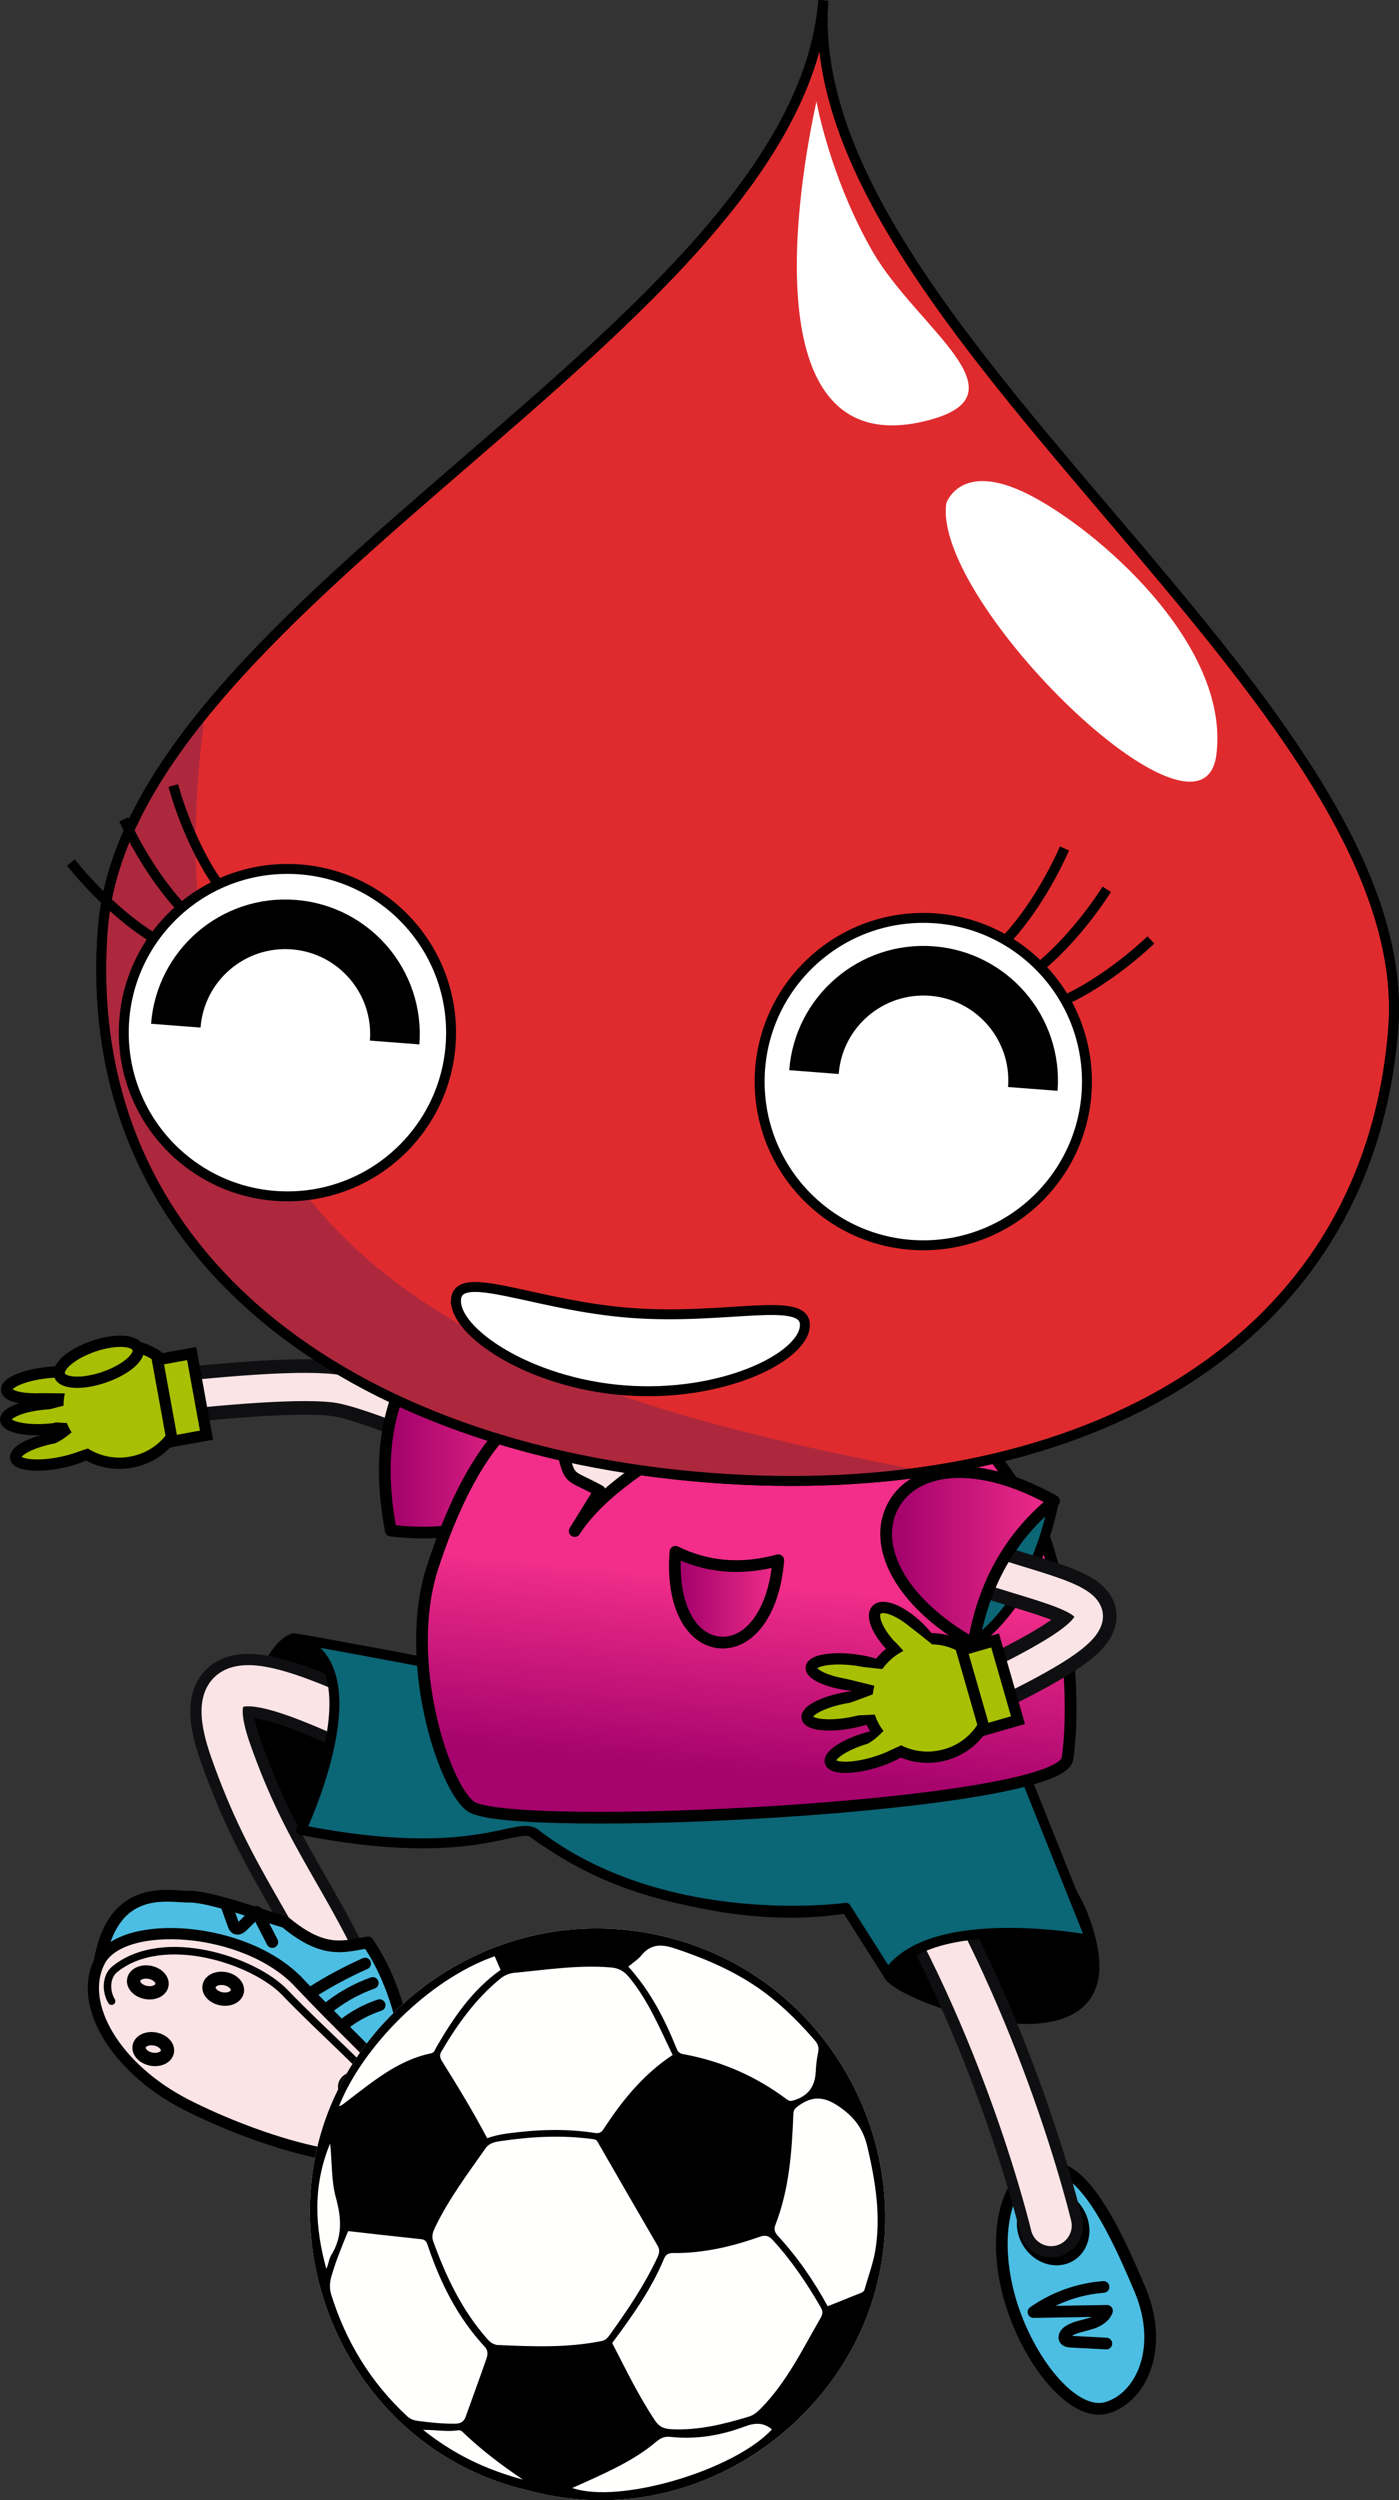 <?xml version="1.0" encoding="UTF-8"?>
<svg xmlns="http://www.w3.org/2000/svg" xmlns:xlink="http://www.w3.org/1999/xlink" id="Ebene_2" data-name="Ebene 2" viewBox="0 0 524.65 937.33">
  <rect x="0" y="0" width="524.65" height="937.33" fill="#333333" stroke="none"/>
  <defs>
    <style>
      .cls-1, .cls-2, .cls-3, .cls-4, .cls-5, .cls-6, .cls-7, .cls-8, .cls-9, .cls-10, .cls-11, .cls-12, .cls-13, .cls-14, .cls-15, .cls-16, .cls-17, .cls-18 {
        stroke: #000;
      }

      .cls-1, .cls-3, .cls-5, .cls-19, .cls-8, .cls-11, .cls-12, .cls-14, .cls-15, .cls-20, .cls-18, .cls-21, .cls-22 {
        stroke-linecap: round;
      }

      .cls-1, .cls-3, .cls-5, .cls-8, .cls-11, .cls-12, .cls-14, .cls-15, .cls-18 {
        stroke-linejoin: round;
      }

      .cls-1, .cls-4, .cls-19, .cls-7, .cls-11, .cls-16, .cls-20, .cls-21, .cls-22 {
        fill: none;
      }

      .cls-1, .cls-5, .cls-8, .cls-12, .cls-14, .cls-18 {
        stroke-width: 4.39px;
      }

      .cls-2, .cls-4 {
        stroke-width: 4.98px;
      }

      .cls-2, .cls-4, .cls-19, .cls-6, .cls-7, .cls-9, .cls-10, .cls-13, .cls-16, .cls-20, .cls-17, .cls-21, .cls-22 {
        stroke-miterlimit: 10;
      }

      .cls-2, .cls-10, .cls-13 {
        fill: #fae4e5;
      }

      .cls-23, .cls-9 {
        fill: #fff;
      }

      .cls-3, .cls-15 {
        stroke-width: 3.73px;
      }

      .cls-24 {
        fill: #ad283d;
      }

      .cls-5 {
        fill: url(#Unbenannter_Verlauf_3-4);
      }

      .cls-19 {
        stroke-width: 10.58px;
      }

      .cls-19, .cls-21 {
        stroke: #fae4e5;
      }

      .cls-6, .cls-13 {
        stroke-width: 4.23px;
      }

      .cls-6, .cls-25 {
        fill: #a9bf04;
      }

      .cls-7 {
        stroke-width: 18.61px;
      }

      .cls-8 {
        fill: url(#Unbenannter_Verlauf_3-3);
      }

      .cls-9, .cls-16, .cls-17 {
        stroke-width: 3.72px;
      }

      .cls-26 {
        fill: #fffffe;
      }

      .cls-10 {
        stroke-width: 4.2px;
      }

      .cls-11 {
        stroke-width: 2.81px;
      }

      .cls-12 {
        fill: url(#Unbenannter_Verlauf_3);
      }

      .cls-14 {
        fill: #4cbee3;
      }

      .cls-15 {
        fill: #0b6676;
      }

      .cls-20 {
        stroke-width: 23.86px;
      }

      .cls-20, .cls-22 {
        stroke: #0f0f12;
      }

      .cls-17 {
        fill: #df2b2e;
      }

      .cls-18 {
        fill: url(#Unbenannter_Verlauf_3-2);
      }

      .cls-21 {
        stroke-width: 15.44px;
      }

      .cls-22 {
        stroke-width: 20.77px;
      }
    </style>
    <linearGradient id="Unbenannter_Verlauf_3" data-name="Unbenannter Verlauf 3" x1="144.31" y1="543.65" x2="201.77" y2="543.65" gradientUnits="userSpaceOnUse">
      <stop offset=".08" stop-color="#a6036d"></stop>
      <stop offset=".8" stop-color="#e02483"></stop>
      <stop offset="1" stop-color="#f22e8a"></stop>
    </linearGradient>
    <linearGradient id="Unbenannter_Verlauf_3-2" data-name="Unbenannter Verlauf 3" x1="275.93" y1="670.47" x2="283.32" y2="592.88" xlink:href="#Unbenannter_Verlauf_3"></linearGradient>
    <linearGradient id="Unbenannter_Verlauf_3-3" data-name="Unbenannter Verlauf 3" x1="332.31" y1="584.09" x2="395.27" y2="584.09" xlink:href="#Unbenannter_Verlauf_3"></linearGradient>
    <linearGradient id="Unbenannter_Verlauf_3-4" data-name="Unbenannter Verlauf 3" x1="253.08" y1="598.78" x2="291.88" y2="598.78" xlink:href="#Unbenannter_Verlauf_3"></linearGradient>
  </defs>
  <g id="Ery">
    <g>
      <path class="cls-3" d="m110.35,614.39c-11.01-.09-38.82,66.58,2.55,71.66,41.36,5.08,36.09-64.84,36.09-64.84l-38.64-6.81Z"></path>
      <path class="cls-3" d="m332.98,739.97c2.83,8.94,89.06,39.24,76.14-12.62-14.51-58.24-67.68-18.83-67.68-18.83l-8.46,31.45Z"></path>
      <g>
        <g>
          <path class="cls-14" d="m427.53,858.37c9.33,22.33.12,40.73-12.54,44.3-12.67,3.57-29.81-17.93-36.39-41.23-6.57-23.29-1.63-45.07,11.03-48.65,12.67-3.57,23.59,11.34,37.89,45.57Z"></path>
          <ellipse class="cls-14" cx="394.96" cy="834.93" rx="11" ry="12.49" transform="translate(-373.44 322.43) rotate(-30.98)"></ellipse>
          <path class="cls-1" d="m413.83,857.36c-9.38.71-18.56,3.99-26.25,9.41,9.19-.15,18.37-.3,27.56-.45-.99,2.64-3.81,4.1-6.51,4.89-2.71.79-5.61,1.19-7.95,2.75-1.03.69-1.99,2.05-1.29,3.08.47.69,1.42.8,2.25.84,4.42.24,8.84.47,13.26.71"></path>
        </g>
        <g>
          <path class="cls-20" d="m334.68,692.65c41.72,66.38,59.52,141.71,59.52,141.71"></path>
          <path class="cls-21" d="m334.68,692.65c41.72,66.38,59.52,141.71,59.52,141.71"></path>
        </g>
      </g>
      <g>
        <g>
          <path class="cls-20" d="m185.75,670.53c-68.63-32.75-115.45-60.22-99.23-14.18,14.94,42.41,29.91,55.11,47.34,96.56"></path>
          <path class="cls-21" d="m185.75,670.53c-68.63-32.75-115.45-60.22-99.23-14.18,14.94,42.41,29.91,55.11,47.34,96.56"></path>
        </g>
        <g>
          <path class="cls-14" d="m37.38,735.28c5.18-29.66,26.1-24.1,33.72-24.22,7.62-.12,28.03,7.3,35.89,9.56,14.76,12.25,22.17,8.98,30.98,7.59,15.52,22.62,17.78,55.89,15.58,68.46"></path>
          <path class="cls-10" d="m112.16,743.29c31.11,33.17,47.75,42.46,39.43,58.64-8.32,16.18-55.88.39-82-13.03-26.11-13.43-40.54-37.43-32.22-53.61,8.32-16.18,54.69-13.41,74.78,8.01Z"></path>
          <path class="cls-1" d="m84.8,713.96c.9,2.51,1.8,5.03,2.7,7.54.2.57.45,1.18.98,1.46.89.46,1.9-.3,2.61-1.01,1.74-1.72,3.48-3.45,5.22-5.17,1.94,3.76,3.87,7.52,5.81,11.28"></path>
          <ellipse class="cls-4" cx="129.04" cy="799.4" rx="3.84" ry="5.39" transform="translate(-680.39 776.81) rotate(-79.23)"></ellipse>
          <ellipse class="cls-2" cx="134.57" cy="782.82" rx="3.84" ry="5.39" transform="translate(-659.61 768.77) rotate(-79.23)"></ellipse>
          <ellipse class="cls-2" cx="83.71" cy="745.53" rx="3.84" ry="5.39" transform="translate(-664.33 688.49) rotate(-79.23)"></ellipse>
          <ellipse class="cls-2" cx="55.45" cy="743.16" rx="3.84" ry="5.39" transform="translate(-684.99 658.79) rotate(-79.23)"></ellipse>
          <ellipse class="cls-2" cx="57.48" cy="768.16" rx="3.84" ry="5.39" transform="translate(-707.89 681.11) rotate(-79.23)"></ellipse>
          <path class="cls-1" d="m116.7,747c6.46-4.11,13.23-7.75,20.23-10.87-.19.07-.37.13-.56.2"></path>
          <path class="cls-1" d="m122.5,753.17c5.14-4.22,11.01-7.53,17.28-9.76"></path>
          <path class="cls-1" d="m128.73,759.07c4.06-3.23,8.7-5.73,13.63-7.35"></path>
          <path class="cls-11" d="m41.85,750.23c-2.25-3.68-2.16-9.28,1.2-11.99,18.18-14.66,52.19-3.35,63.77,8.71,14.01,14.58,30.62,28.8,40.75,41.2"></path>
        </g>
      </g>
      <g>
        <g>
          <path class="cls-22" d="m190.57,543.13c-35.68-13.25-53.19-20.48-62.99-22.29-12.42-2.29-43.09.24-77.82,4.19"></path>
          <path class="cls-19" d="m190.57,543.13c-35.68-13.25-53.19-20.48-62.99-22.29-12.42-2.29-43.09.24-77.82,4.19"></path>
        </g>
        <g>
          <ellipse class="cls-6" cx="17.89" cy="519.39" rx="15.54" ry="4.79" transform="translate(-56.67 5.07) rotate(-6.28)"></ellipse>
          <ellipse class="cls-6" cx="17.61" cy="531.07" rx="15.54" ry="4.79" transform="translate(-42.04 3.07) rotate(-4.55)"></ellipse>
          <ellipse class="cls-6" cx="21.18" cy="543.73" rx="15.54" ry="4.79" transform="translate(-99.69 13.18) rotate(-10.6)"></ellipse>
          <ellipse class="cls-6" cx="45.14" cy="526.38" rx="23.41" ry="22.14" transform="translate(-71.59 11.13) rotate(-7.86)"></ellipse>
          <rect class="cls-6" x="52.72" y="517.41" width="31.09" height="13.03" transform="translate(571.47 362.88) rotate(79.68)"></rect>
          <polygon class="cls-25" points="21.91 516.44 29.89 515.48 29.5 522.42 15.41 522.28 21.91 516.44"></polygon>
          <polygon class="cls-25" points="12.82 529.84 30.73 525.19 32.82 533.96 15.89 532.97 12.82 529.84"></polygon>
          <path class="cls-25" d="m29.78,534.53l8.81,6.56-10.49,3.58-13.91-.59s6.38-2.68,8.96-4.32c2.58-1.63,6.62-5.24,6.62-5.24Z"></path>
          <ellipse class="cls-6" cx="37.07" cy="510.5" rx="15.54" ry="6.14" transform="translate(-163.4 39.55) rotate(-18.9)"></ellipse>
        </g>
      </g>
      <path class="cls-12" d="m146.57,573.8c32.01,3.9,52.98-7.42,55.03-24.29,2.05-16.87-15.58-32.89-47.59-36.79-9.77,16.76-11.98,37.25-7.44,61.07Z"></path>
      <path class="cls-13" d="m164.26,595.28c-14.29,58.25,28.84,101.03,91.24,116.34,62.4,15.31,120.43-2.66,134.72-60.91,14.29-58.25-144.11-170.59-129.89-228.56-14.22,57.97-81.78,114.88-96.07,173.13Z"></path>
      <g>
        <path class="cls-26" d="m197.39,933.48c-59.68-14.08-92.58-76.5-77.56-131.84,14.05-51.77,70.55-91.23,131.98-74.98,58.14,15.38,91.92,76.29,76.39,132.41-14.19,51.31-70.36,91.08-130.8,74.41Z"></path>
        <path d="m197.39,933.48c-59.68-14.08-92.58-76.5-77.56-131.84,14.05-51.77,70.55-91.23,131.98-74.98,58.14,15.38,91.92,76.29,76.39,132.41-14.19,51.31-70.36,91.08-130.8,74.41Zm-11.13-54.37c13.2.58,26.4,1.17,39.49-1.5,1.73-.35,2.54-1.78,3.42-3,6.38-8.84,12.42-17.9,17.12-27.77.69-1.45,1.43-3.01.39-4.81-7.59-13.04-15.12-26.12-22.65-39.2-.48-.83-1.24-.81-2-.92-11.41-1.54-22.79-.91-34.12.75-2.13.31-4.37.65-5.82,2.72-6.63,9.46-13.58,18.71-18.68,29.14-.84,1.71-1.73,3.55-.99,5.6,4.8,13.32,10.82,25.96,20.27,36.71.99,1.13,2.06,1.96,3.57,2.26Zm65.99-108.7c-4.96-10.32-9.21-20.56-16.38-29.22-1.89-2.28-3.85-3.36-6.83-3.61-12.13-1.02-24.07.88-36.06,2-1.96.18-3.76.91-5.34,2.2-9.31,7.58-16.13,17.17-22.15,27.4-.75,1.27-.49,2.31.29,3.57,5.9,9.46,11.72,18.96,16.91,28.86,2.46-.9,4.97-1.42,7.57-1.78,10.84-1.47,21.69-1.91,32.53-.24,1.61.25,2.56.12,3.51-1.33,6.98-10.74,14.94-20.59,25.96-27.87Zm-22.67,107.96c5.13,9.95,9.94,19.91,16.1,29.14,1.52,2.27,3.32,3.05,6.1,3.19,10.05.5,19.55-1.85,29.01-4.71,1.95-.59,3.27-1.78,4.68-3.22,9.58-9.78,15.45-21.98,22.18-33.62.73-1.26,1.13-2.41.25-3.95-5.19-9.06-10.99-17.65-18.06-25.37-1.54-1.68-2.78-2.04-5-1.25-10.45,3.68-21.16,6.18-32.32,6.07-1.82-.02-2.82.47-3.53,2.19-4.76,11.47-11.93,21.46-19.39,31.54Zm-99.02-41.93c-2.39,5.77-4.65,11.27-6.29,17.02-.67,2.35-.76,4.52-.03,6.85,5.52,17.63,14.82,32.88,28.4,45.48,1.12,1.04,2.4,1.55,3.82,1.75,4.75.66,9.52,1.14,14.33,1.09,1.9-.02,3.18-.75,3.83-2.57,2.58-7.21,5.22-14.39,7.74-21.62.54-1.55.85-3.12-.6-4.69-10.01-10.78-16.47-23.6-21.16-37.41-.46-1.35-.71-2.68-2.62-2.88-9.13-.95-18.24-2-27.41-3.03Zm179.83,28.15c3.99-1.59,7.73-3.07,11.45-4.59.93-.38,2.07-.56,2.41-1.76,1.37-4.87,3.19-9.66,4.01-14.63,2.15-13.04.04-25.79-2.92-38.56-1.53-6.62-4.54-10.96-10.19-14.97-5.77-4.1-10.2-4.59-15.7-.64-1.18.85-1.86,1.49-1.92,2.97-.55,14.18-1.54,28.29-6.75,41.72-.62,1.6-.26,2.8.99,4.15,7.28,7.88,13.34,16.65,18.62,26.31Zm-74.75-127.31c8.32,9.19,13.72,19.84,18.22,31,.69,1.72,2.12,1.76,3.46,2.01,13.74,2.66,26.22,8.18,37.44,16.52.77.57,1.36,1.02,2.42.73,5.62-1.52,8.43-5.02,8.73-10.74.13-2.46.37-4.95.9-7.35.42-1.89-.11-3.23-1.29-4.59-5.13-5.9-10.59-11.46-16.74-16.32-10.76-8.5-23.05-13.9-35.98-18.16-4.94-1.63-8.87-1.54-12.32,2.73-1.21,1.49-2.94,2.56-4.84,4.16Zm-108.49,52.31c.61-.23.87-.28,1.06-.41.63-.45,1.24-.94,1.86-1.41,9.75-7.36,19.11-15.42,31.58-17.99,1.26-.26,1.46-1.36,1.96-2.23,6.4-11.06,13.51-21.54,24.12-29.04-.8-1.84-1.51-3.48-2.22-5.12-25.06,8.77-49.8,34.39-58.37,56.2Zm162.36,121.18c-3.18-2.67-6.41-2.52-10.25-1.08-8.97,3.38-18.29,4.93-27.94,3.87-1.98-.22-3.59.43-5.21,1.81-4.07,3.47-8.59,6.29-13.34,8.81-5.82,3.1-11.85,5.72-18.17,8.55,17.78,6.13,60.72-6.63,74.89-21.97Zm-165.71-107.2c-6.57,15.86-5.72,31.37-1.43,47.01.87-1.69.93-3.67,1.83-5.12,4.32-6.93,3.85-14.02,1.77-21.54-1.78-6.43-1.38-13.25-2.17-20.35Zm34.9,107.38c11.19,8.93,23.19,14.82,37.4,18.63-8.57-5.76-15.94-11.44-22.67-17.91-.51-.49-1.01-.67-1.73-.56-4.11.65-8.22-.22-13-.16Z"></path>
      </g>
      <path class="cls-15" d="m384.82,666.6l24.3,60.75s-59.85-11.49-76.14,12.62l-15.72-24.74s-68.15,9.55-116.5-27.77c-6.87-5.3-22.32,11.54-87.86-1.41,0,0,29.76-62.68-2.55-71.66-14.38-3.99,274.47,52.21,274.47,52.21Z"></path>
      <path class="cls-18" d="m162.36,587.15c20.34-61.85,43.91-60.93,43.91-60.93,9.34,32.47,3.2,24.26,18.6,32.68l-9.34,15.08c19.79-30.75,79.38-46.57,80.44-71.36,0,0,35.17,3.57,58.71,23.71,18.11,15.49,34.41,42.82,37.27,51.09,8.11,23.42,11.54,59.99,8.38,81.85-2.66,18.43-209.46,28.43-223.86,17.9-9.96-7.29-25.75-54.63-14.12-90.02Z"></path>
      <g>
        <path class="cls-17" d="m38.58,348.2c-9.47,123.03,93.93,195.52,227.56,205.8,133.63,10.28,246.9-45.54,256.36-168.57C531.97,262.41,299.34,122.57,308.76.14,299.34,122.57,48.05,225.17,38.58,348.2Z"></path>
        <path class="cls-24" d="m104.37,432.9c44.02,71.89,137.8,98.55,242.82,118.76-25.59,3.72-52.87,4.51-81.05,2.34-133.63-10.28-237.02-82.77-227.56-205.8,2.16-28.05,16.89-55.04,38.45-81.44-8.35,59.23-3.59,115.65,27.33,166.14Z"></path>
        <g>
          <g>
            <path class="cls-16" d="m431.6,352.39c-14.59,13.77-30.86,22.9-37.96,24.61"></path>
            <path class="cls-16" d="m415.06,333.39c-10.82,16.89-24.41,29.69-30.88,33.06"></path>
            <path class="cls-16" d="m399.2,318.08c-8.11,18.35-19.58,33.07-25.46,37.4"></path>
          </g>
          <g>
            <path class="cls-16" d="m26.58,323.36c12.74,15.88,27.93,27.43,34.91,30.22"></path>
            <path class="cls-16" d="m46.41,307.17c8.42,18.37,20.29,33.13,26.37,37.47"></path>
            <path class="cls-16" d="m64.98,294.5c5.42,19.39,14.84,35.72,20.17,40.91"></path>
          </g>
          <g>
            <circle class="cls-9" cx="346.25" cy="405.48" r="61.37"></circle>
            <circle class="cls-9" cx="107.79" cy="387.13" r="61.37"></circle>
            <path class="cls-7" d="m148,390.83c1.74-22.66-15.21-42.45-37.88-44.19-22.66-1.74-42.45,15.21-44.19,37.88"></path>
            <path class="cls-7" d="m387.32,408.23c1.74-22.66-15.21-42.45-37.88-44.19-22.66-1.74-42.45,15.21-44.19,37.88"></path>
          </g>
        </g>
        <path class="cls-9" d="m171.02,487.17c-.91,11.89,27.05,31.28,63.17,34.06,36.12,2.78,66.73-12.11,67.64-24,.91-11.89-29.28-2.25-65.41-5.03-36.12-2.78-64.49-16.92-65.41-5.03Z"></path>
        <path class="cls-23" d="m306.19,38s4.93,28.23,21.06,56.31c16.73,29.13,60.37,54.64,18.22,63.89-59.09,12.96-48.86-76.08-39.28-120.2Z"></path>
        <path class="cls-23" d="m354.86,188.73s5.14-16.16,30.44-3.58c25.3,12.57,76.15,56.02,70.86,97.79-5.29,41.77-106.48-56.99-101.3-94.21Z"></path>
        <path class="cls-16" d="m38.58,348.2c-9.47,123.03,93.93,195.52,227.56,205.8,133.63,10.28,246.9-45.54,256.36-168.57C531.97,262.41,299.34,122.57,308.76.14,299.34,122.57,48.05,225.17,38.58,348.2Z"></path>
      </g>
      <path class="cls-15" d="m395.27,562.71c-28.09-15.84-51.79-13.39-60.13,1.41-8.34,14.8,1.83,36.35,29.92,52.18,15.43-11.75,25.31-29.84,30.22-53.59Z"></path>
      <g>
        <g>
          <path class="cls-22" d="m341.76,577.95c56.57,25.61,110.59,16.96,11.64,62.25"></path>
          <path class="cls-19" d="m341.76,577.95c56.57,25.61,110.59,16.96,11.64,62.25"></path>
        </g>
        <g>
          <ellipse class="cls-6" cx="319.65" cy="626.95" rx="4.79" ry="15.54" transform="translate(-341.35 868.44) rotate(-83.05)"></ellipse>
          <ellipse class="cls-6" cx="339.98" cy="614.25" rx="6.14" ry="15.54" transform="translate(-339.05 435.9) rotate(-46.32)"></ellipse>
          <ellipse class="cls-6" cx="317.96" cy="641.22" rx="15.54" ry="4.79" transform="translate(-109.2 66.94) rotate(-10.27)"></ellipse>
          <ellipse class="cls-6" cx="326.37" cy="656.18" rx="15.54" ry="4.79" transform="translate(-171.28 118.19) rotate(-16.32)"></ellipse>
          <ellipse class="cls-6" cx="348.48" cy="636.52" rx="23.41" ry="22.14" transform="translate(-139.75 99.66) rotate(-13.58)"></ellipse>
          <rect class="cls-6" x="355.7" y="625.26" width="31.09" height="13.03" transform="translate(875.81 100.38) rotate(73.96)"></rect>
          <path class="cls-25" d="m349.7,616.58s-10.54-8.65-12.75-9.66c-2.07-.94-2.76,6.9-2.76,6.9l8.35,9.21,7.15-6.46Z"></path>
          <polygon class="cls-25" points="324.23 624.99 332.22 625.88 330.25 632.55 316.57 629.2 324.23 624.99"></polygon>
          <polygon class="cls-25" points="313.06 640.47 330.43 634.06 333.38 642.58 316.44 643.28 313.06 640.47"></polygon>
          <path class="cls-25" d="m334.01,646.16l9.42,5.65-10.08,4.61-13.9.8s6.08-3.31,8.49-5.19c2.4-1.88,6.06-5.87,6.06-5.87Z"></path>
        </g>
      </g>
      <path class="cls-8" d="m395.27,562.71c-28.09-15.84-51.79-13.39-60.13,1.41-8.34,14.8,1.83,36.35,29.92,52.18,3.89-23.26,14.43-40.72,30.22-53.59Z"></path>
      <path class="cls-5" d="m253.31,581.77c-1.65,20.22,5.99,33.11,16.64,33.98,10.65.87,20.28-10.61,21.93-30.83-14.31,3.9-27.06,2.48-38.57-3.15Z"></path>
    </g>
  </g>
</svg>
